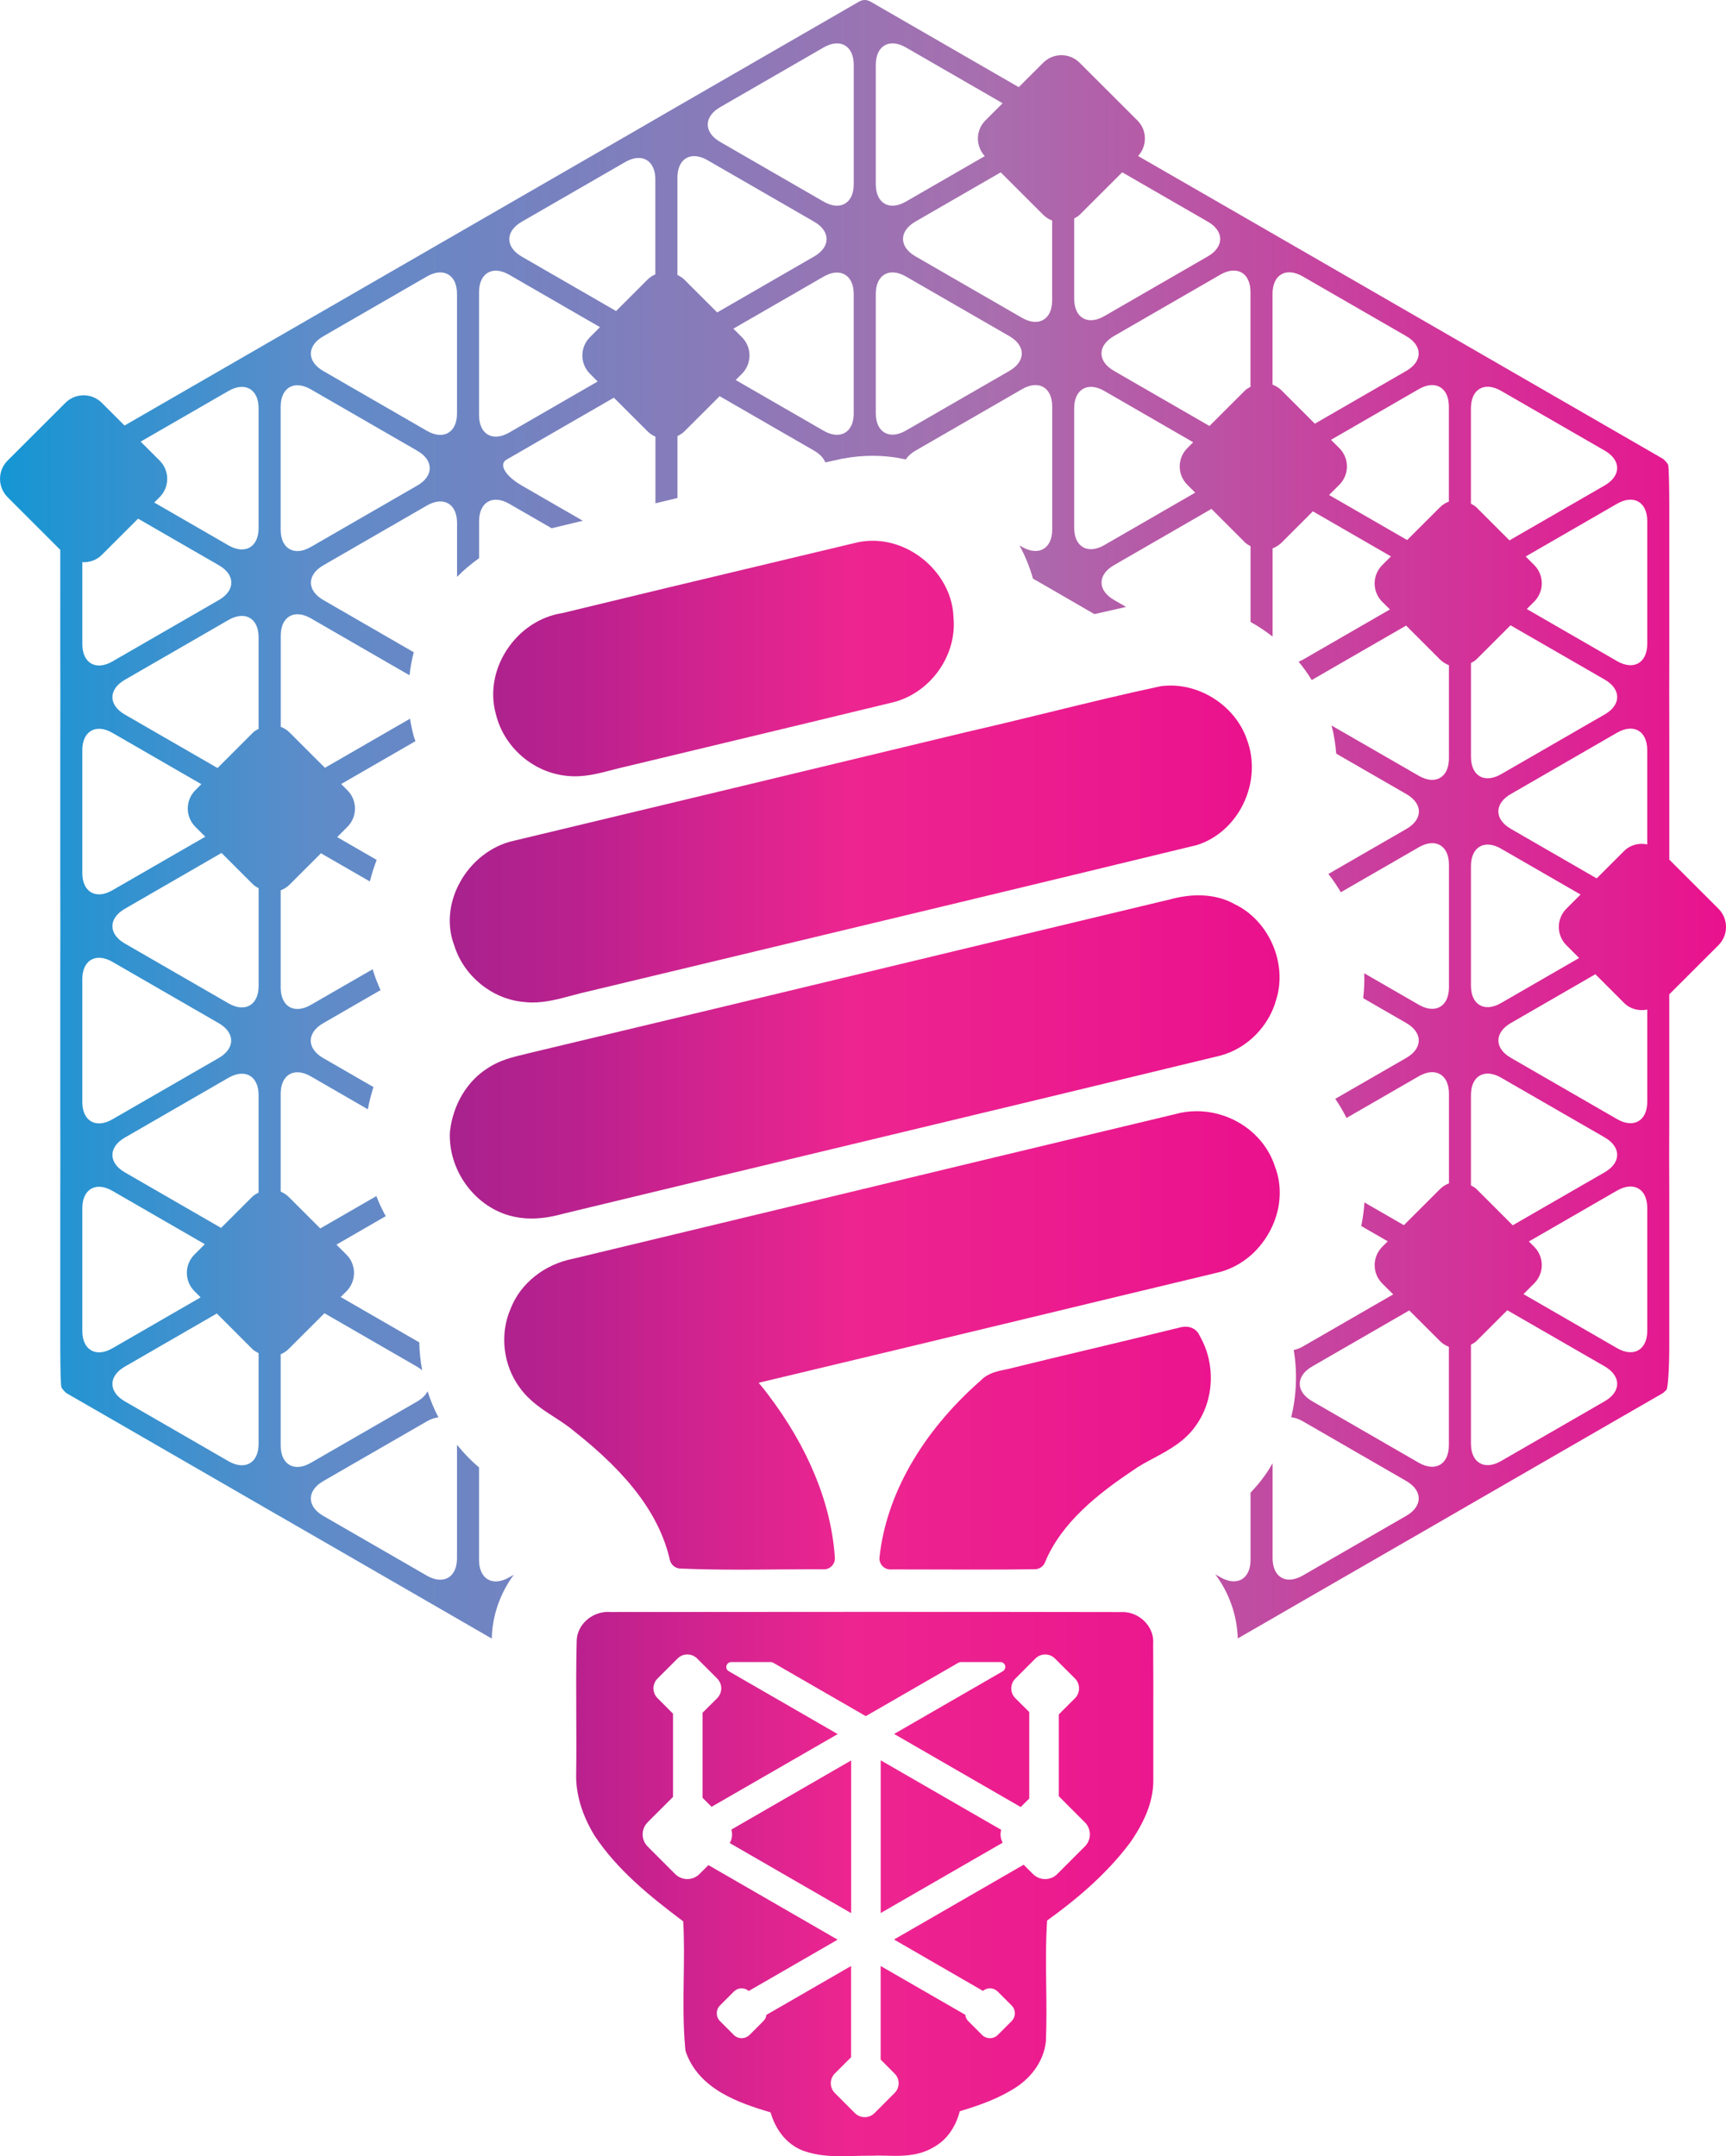 <?xml version="1.0" encoding="utf-8"?>
<!-- Generator: Adobe Illustrator 15.0.0, SVG Export Plug-In . SVG Version: 6.00 Build 0)  -->
<!DOCTYPE svg PUBLIC "-//W3C//DTD SVG 1.1//EN" "http://www.w3.org/Graphics/SVG/1.1/DTD/svg11.dtd">
<svg version="1.1" id="Layer_1" xmlns="http://www.w3.org/2000/svg" xmlns:xlink="http://www.w3.org/1999/xlink" x="0px" y="0px"
	 width="66px" height="82.456px" viewBox="0 0 66 82.456" enable-background="new 0 0 66 82.456" xml:space="preserve">
<g>
	<g>
		<g>
			<linearGradient id="SVGID_1_" gradientUnits="userSpaceOnUse" x1="17.199" y1="51.568" x2="48.936" y2="51.568">
				<stop  offset="0" style="stop-color:#A8228E"/>
				<stop  offset="0.168" style="stop-color:#BC218E"/>
				<stop  offset="0.485" style="stop-color:#ED2590"/>
				<stop  offset="1" style="stop-color:#EA118D"/>
			</linearGradient>
			<path fill="url(#SVGID_1_)" d="M48.56,47.076c-0.441,0.83-1.187,1.41-2.041,1.598c-2.449,0.586-4.895,1.176-7.342,1.766
				c-3.333,0.802-6.771,1.631-10.167,2.439c0.019,0.025,0.039,0.05,0.059,0.072c0.095,0.113,0.192,0.228,0.282,0.354
				c1.545,2.022,2.435,4.186,2.573,6.258c0.009,0.117-0.033,0.233-0.113,0.317c-0.079,0.086-0.191,0.132-0.307,0.132
				c0,0,0,0-0.002,0c-0.166-0.001-0.333-0.002-0.5-0.002c-0.452,0-0.91,0.004-1.355,0.007c-0.448,0.005-0.908,0.008-1.362,0.008
				c-0.894,0-1.616-0.015-2.277-0.043c-0.187-0.007-0.349-0.14-0.392-0.325c-0.389-1.699-1.552-3.263-3.656-4.922
				c-0.005-0.004-0.008-0.007-0.014-0.012c-0.221-0.188-0.473-0.351-0.737-0.523c-0.477-0.307-0.967-0.625-1.332-1.131
				c-0.64-0.861-0.778-2.051-0.351-3.025c0.371-0.963,1.285-1.692,2.383-1.908c3.061-0.734,6.12-1.471,9.179-2.206
				c4.542-1.093,9.234-2.224,13.851-3.325c0.264-0.075,0.538-0.112,0.814-0.112c1.362,0,2.593,0.866,2.996,2.106
				C49.052,45.378,48.986,46.28,48.56,47.076z M21.707,29.673c0.089,0.009,0.182,0.014,0.276,0.014c0.498,0,0.961-0.122,1.412-0.239
				c0.162-0.042,0.317-0.083,0.471-0.118c0.003,0,0.005,0,0.008-0.001c1.293-0.311,2.582-0.621,3.874-0.93
				c2.061-0.495,4.189-1.005,6.284-1.514c1.492-0.312,2.576-1.782,2.427-3.283c-0.047-1.559-1.488-2.923-3.09-2.923
				c-0.2,0-0.396,0.021-0.586,0.062c-0.001,0.001-0.003,0.002-0.007,0.002c-1.129,0.271-2.258,0.54-3.388,0.809
				c-2.582,0.616-5.253,1.253-7.876,1.891c-0.864,0.132-1.644,0.651-2.145,1.429c-0.484,0.75-0.63,1.637-0.405,2.439
				C19.273,28.586,20.403,29.557,21.707,29.673z M20.324,46.598c0.377,0,0.786-0.063,1.218-0.185
				c3.818-0.922,7.701-1.854,11.457-2.755c4.479-1.075,9.109-2.185,13.664-3.29c0.002,0,0.008-0.002,0.01-0.003
				c1.02-0.274,1.857-1.122,2.135-2.162c0.421-1.376-0.289-2.997-1.589-3.623c-0.402-0.226-0.867-0.342-1.387-0.342
				c-0.353,0-0.728,0.055-1.114,0.161c-3.394,0.812-6.844,1.641-10.181,2.444c-4.68,1.126-9.52,2.289-14.287,3.425
				c-0.052,0.013-0.106,0.026-0.157,0.039c-0.489,0.116-0.99,0.235-1.446,0.542c-0.79,0.495-1.329,1.404-1.442,2.427
				c0,0.01-0.002,0.019-0.002,0.027c-0.061,1.421,0.909,2.786,2.255,3.175C19.729,46.557,20.019,46.598,20.324,46.598z
				 M20.001,38.313c0.115,0.016,0.235,0.023,0.355,0.023c0.516,0,0.996-0.128,1.462-0.253c0.125-0.035,0.252-0.068,0.377-0.099
				c1.553-0.372,3.104-0.743,4.654-1.115c6.2-1.485,12.609-3.021,18.91-4.551c0.01-0.002,0.019-0.004,0.028-0.008
				c0.754-0.243,1.396-0.819,1.761-1.581c0.377-0.783,0.424-1.675,0.134-2.444c-0.409-1.201-1.637-2.069-2.919-2.069
				c-0.116,0-0.231,0.007-0.346,0.02c-0.013,0.002-0.025,0.003-0.035,0.006c-1.436,0.306-2.883,0.659-4.279,1.001
				c-1.024,0.25-2.082,0.508-3.129,0.747c-5.598,1.349-11.422,2.748-17.317,4.159c-0.862,0.185-1.644,0.792-2.088,1.626
				c-0.416,0.774-0.484,1.645-0.194,2.393C17.735,37.32,18.811,38.199,20.001,38.313z M25.952,71.534
				c0.092,0.093,0.214,0.138,0.334,0.138c0.121,0,0.24-0.045,0.332-0.138C26.436,71.718,26.135,71.718,25.952,71.534z M27.904,70.48
				l4.643,2.68v-5.839l-4.581,2.644C28.017,70.138,27.997,70.325,27.904,70.48z M45.337,50.734c-0.111,0-0.213,0.026-0.289,0.049
				c-0.021,0.004-0.05,0.012-0.058,0.014c-0.018,0.003-0.034,0.005-0.051,0.01c-1.068,0.265-2.161,0.525-3.216,0.778
				c-0.991,0.235-2.018,0.48-3.025,0.729c-0.006,0.002-0.01,0.004-0.015,0.004c-0.075,0.021-0.159,0.039-0.252,0.057
				c-0.291,0.059-0.654,0.13-0.938,0.424c-2.235,1.963-3.606,4.358-3.862,6.753c-0.013,0.117,0.025,0.237,0.105,0.325
				c0.079,0.09,0.195,0.14,0.312,0.14l0,0l0.268-0.001c0.499,0,0.993,0.002,1.49,0.003s0.997,0.003,1.493,0.003
				c0.889,0,1.612-0.005,2.275-0.013c0.17-0.002,0.319-0.104,0.384-0.261c0.63-1.534,2.05-2.638,3.355-3.514
				c0.003-0.002,0.006-0.004,0.01-0.007c0.239-0.172,0.507-0.315,0.792-0.466c0.587-0.315,1.196-0.641,1.617-1.251
				c0.7-0.98,0.759-2.344,0.152-3.41C45.794,50.873,45.589,50.734,45.337,50.734z M39.633,71.534
				c0.091,0.093,0.214,0.138,0.333,0.138c0.121,0,0.24-0.045,0.332-0.138C40.116,71.718,39.819,71.718,39.633,71.534z
				 M32.984,80.764c-0.057-0.016-0.112-0.043-0.158-0.089C32.872,80.721,32.927,80.749,32.984,80.764z M44.095,62.876
				c0.01,1.016,0.007,2.046,0.006,3.043c0,0.687-0.002,1.396,0,2.093c0.018,0.771-0.261,1.545-0.876,2.438
				c-0.003,0.004-0.007,0.008-0.011,0.014c-0.953,1.278-2.175,2.257-3.174,2.979c-0.054,0.82-0.045,1.669-0.034,2.493
				c0.01,0.692,0.017,1.41-0.012,2.118c0,0.01-0.003,0.018-0.003,0.027c-0.073,0.666-0.477,1.292-1.107,1.718
				c-0.67,0.444-1.413,0.705-2.184,0.937c-0.159,0.62-0.514,1.114-1.005,1.378c-0.48,0.289-1.013,0.328-1.47,0.328
				c-0.112,0-0.222-0.003-0.331-0.006c-0.106-0.002-0.208-0.006-0.313-0.006c-0.085,0-0.164,0.004-0.232,0.007
				c-0.011,0-0.02,0-0.03,0c-0.207-0.003-0.413,0.002-0.634,0.009c-0.171,0.006-0.348,0.01-0.524,0.01
				c-0.394,0-0.913-0.023-1.417-0.199c-0.613-0.22-1.067-0.751-1.279-1.478c-1.205-0.357-2.734-0.878-3.238-2.308
				c-0.011-0.03-0.019-0.064-0.021-0.1c-0.087-0.913-0.074-1.836-0.061-2.731c0.011-0.712,0.021-1.447-0.019-2.165
				c-1.299-0.976-2.527-1.973-3.396-3.286c-0.004-0.004-0.005-0.009-0.008-0.014c-0.463-0.765-0.705-1.565-0.69-2.313
				c0.011-0.764,0.007-1.54,0.004-2.292c-0.004-0.92-0.008-1.871,0.016-2.812c0.005-0.604,0.552-1.117,1.195-1.117
				c0.031,0,0.062,0.001,0.093,0.004c3.268-0.004,6.535-0.006,9.803-0.006c3.459,0,6.638,0.002,9.725,0.008
				c0.354-0.018,0.702,0.132,0.941,0.4C44.02,62.281,44.121,62.575,44.095,62.876z M41.675,70.15c0-0.177-0.069-0.342-0.194-0.465
				l-0.172-0.173l-0.381-0.38l-0.441-0.444v-3.127l0.622-0.622c0.1-0.1,0.152-0.232,0.152-0.374c0-0.141-0.053-0.274-0.152-0.374
				l-0.769-0.767c-0.1-0.101-0.232-0.155-0.374-0.155c-0.14,0-0.274,0.055-0.374,0.155l-0.766,0.767
				c-0.208,0.206-0.208,0.542-0.003,0.748l0.534,0.532v3.306l-0.327,0.325l-4.84-2.794l4.158-2.399
				c0.073-0.044,0.108-0.13,0.089-0.21c-0.023-0.082-0.097-0.14-0.181-0.14h-0.739h-0.774c-0.031,0-0.064,0.009-0.094,0.025
				l-3.542,2.043l-3.541-2.043c-0.029-0.017-0.061-0.025-0.093-0.025l0,0h-1.513c-0.084,0-0.159,0.058-0.181,0.14
				c-0.021,0.08,0.012,0.166,0.087,0.21l4.167,2.404l-4.824,2.781l-0.345-0.345v-3.251l0.562-0.56
				c0.097-0.1,0.154-0.232,0.154-0.374c0-0.141-0.057-0.274-0.154-0.374l-0.768-0.767c-0.101-0.101-0.232-0.155-0.375-0.155
				s-0.275,0.055-0.373,0.155l-0.768,0.767c-0.207,0.206-0.207,0.542,0,0.748l0.593,0.595v3.183l-0.428,0.428l-0.43,0.429
				l-0.11,0.112c-0.257,0.255-0.257,0.673,0,0.929l1.051,1.052c0.125,0.123,0.288,0.192,0.464,0.192
				c0.174,0,0.338-0.069,0.463-0.192l0.344-0.343l4.941,2.852l-3.399,1.962c-0.076-0.064-0.172-0.101-0.271-0.101
				c-0.113,0-0.22,0.046-0.3,0.125l-0.529,0.53c-0.163,0.163-0.163,0.434,0,0.598l0.529,0.53c0.08,0.08,0.187,0.123,0.3,0.123
				c0.114,0,0.217-0.043,0.3-0.122l0.528-0.53c0.066-0.065,0.107-0.149,0.118-0.239l3.238-1.869v3.489l-0.621,0.621
				c-0.206,0.205-0.206,0.542,0,0.747l0.767,0.769c0.103,0.1,0.234,0.154,0.375,0.154c0.142,0,0.274-0.055,0.375-0.154l0.767-0.769
				c0.1-0.099,0.156-0.231,0.156-0.373s-0.057-0.274-0.158-0.374l-0.53-0.532v-3.578l3.235,1.865
				c0.011,0.092,0.048,0.176,0.114,0.242l0.53,0.53c0.08,0.08,0.188,0.123,0.301,0.123c0.112,0,0.218-0.043,0.298-0.122l0.529-0.53
				c0.081-0.081,0.124-0.187,0.124-0.301c0-0.112-0.043-0.22-0.124-0.299l-0.529-0.528c-0.08-0.08-0.186-0.126-0.298-0.126
				c-0.1,0-0.191,0.034-0.269,0.097l-3.4-1.964l4.957-2.86l0.357,0.357c0.124,0.123,0.288,0.192,0.464,0.192
				s0.341-0.069,0.464-0.192l1.051-1.052C41.606,70.49,41.675,70.325,41.675,70.15z M38.283,69.973l-4.606-2.657v5.84l4.664-2.69
				C38.257,70.314,38.238,70.138,38.283,69.973z"/>
		</g>
	</g>
	<linearGradient id="SVGID_2_" gradientUnits="userSpaceOnUse" x1="0" y1="31.33" x2="66.001" y2="31.33">
		<stop  offset="0" style="stop-color:#1596D4"/>
		<stop  offset="0.18" style="stop-color:#5D8CC9"/>
		<stop  offset="0.574" style="stop-color:#A86EAE"/>
		<stop  offset="1" style="stop-color:#EA118D"/>
	</linearGradient>
	<path fill="url(#SVGID_2_)" d="M65.711,34.75l-1.88-1.878v-4.858c0-0.731-0.002-1.333-0.002-1.339
		c-0.001-0.005-0.001-0.024-0.001-0.029c0.001-0.005,0.003-0.618,0.003-1.35v-6.038c0-0.731-0.02-1.395-0.041-1.474
		c-0.022-0.08-0.181-0.228-0.196-0.235c-0.014-0.008-0.025-0.015-0.025-0.015c-0.001,0-0.52-0.3-1.152-0.666l-5.23-3.018
		c-0.634-0.365-1.151-0.664-1.151-0.664s-0.013-0.006-0.027-0.016c-0.016-0.009-0.027-0.016-0.027-0.016l0,0
		c0,0-0.52-0.299-1.152-0.664l-5.227-3.017c-0.634-0.365-1.152-0.664-1.152-0.664s-0.013-0.008-0.028-0.017
		s-0.027-0.017-0.029-0.017c0,0,0,0,0,0s0,0,0,0s-0.52-0.299-1.153-0.665L43.52,5.966c0.352-0.388,0.348-0.984-0.025-1.358
		l-2.21-2.207c-0.386-0.387-1.012-0.387-1.396,0l-0.934,0.932L34.43,0.721c-0.634-0.366-1.152-0.665-1.152-0.665
		c-0.001,0-0.007-0.003-0.016-0.006c0,0,0,0-0.007-0.003C33.195,0.017,33.131,0,33.068,0c-0.061,0-0.121,0.016-0.177,0.042
		C32.88,0.048,32.88,0.048,32.88,0.048c-0.013,0.005-0.023,0.009-0.023,0.009s-0.519,0.299-1.151,0.665l-5.221,3.012
		c-0.634,0.365-1.152,0.665-1.153,0.666c0,0-0.014,0.008-0.03,0.017c-0.016,0.009-0.031,0.019-0.036,0.022
		c-0.003,0.003-0.532,0.31-1.166,0.675l-5.205,3.003c-0.633,0.365-1.151,0.664-1.151,0.664c0,0-0.013,0.007-0.028,0.016
		c-0.015,0.009-0.028,0.016-0.028,0.016v0c0,0,0,0,0,0c-0.001,0-0.52,0.3-1.152,0.665l-5.227,3.017
		c-0.634,0.365-1.151,0.664-1.151,0.664s-0.013,0.007-0.028,0.016c-0.015,0.009-0.027,0.017-0.027,0.017h-0.001
		c0,0-0.518,0.298-1.151,0.664l-4.188,2.417l-0.867-0.866c-0.386-0.387-1.012-0.387-1.397,0l-2.209,2.207
		c-0.385,0.386-0.385,1.012,0,1.398l2.015,2.014V25.3c0,0.731,0,1.334,0.002,1.339c0,0.006,0.001,0.024,0,0.03
		c-0.001,0.005-0.002,0.618-0.002,1.35v6.038c0,0.731,0,1.334,0.002,1.34c0,0.005,0.001,0.024,0,0.029
		c-0.001,0.006-0.002,0.619-0.002,1.35v6.033c0,0.73,0,1.334,0.002,1.339c0,0.006,0.001,0.025,0,0.03
		c-0.001,0.006-0.002,0.617-0.002,1.349v6.039c0,0.73,0.018,1.395,0.041,1.474c0.021,0.08,0.182,0.228,0.195,0.235
		c0.014,0.008,0.026,0.014,0.026,0.016c0,0,0.521,0.298,1.154,0.664l5.229,3.018c0.633,0.365,1.151,0.665,1.151,0.665
		s0.012,0.006,0.027,0.016c0.017,0.008,0.027,0.016,0.027,0.016c0.001,0,0.519,0.299,1.153,0.663l5.226,3.016
		c0.633,0.367,1.151,0.665,1.151,0.665s0.014,0.008,0.03,0.018c0.016,0.01,0.029,0.017,0.029,0.017s0,0,0.001,0
		c0,0,0.469,0.271,1.059,0.612c0.024-0.909,0.333-1.749,0.841-2.439L19.47,60.32c-0.633,0.365-1.152,0.066-1.152-0.665v-3.539
		c-0.283-0.237-0.568-0.529-0.843-0.865v4.338c0,0.731-0.519,1.031-1.151,0.666l-3.963-2.286c-0.633-0.366-0.633-0.964,0-1.33
		l3.963-2.286c0.156-0.09,0.305-0.139,0.442-0.151c-0.17-0.321-0.305-0.655-0.416-0.998c-0.075,0.143-0.202,0.277-0.397,0.39
		l-4.069,2.347c-0.634,0.366-1.151,0.067-1.151-0.664v-3.488c0.111-0.05,0.217-0.114,0.307-0.205l1.366-1.365l3.546,2.047
		c0.073,0.043,0.136,0.088,0.192,0.136c-0.066-0.354-0.106-0.71-0.111-1.068l-3.006-1.735l0.222-0.221
		c0.385-0.387,0.385-1.012,0-1.398l-0.384-0.384l1.885-1.089c-0.135-0.247-0.256-0.502-0.359-0.767l-2.144,1.237l-1.207-1.206
		c-0.09-0.09-0.196-0.154-0.307-0.203v-3.742c0-0.732,0.517-1.031,1.151-0.666l2.181,1.26c0.056-0.29,0.126-0.573,0.216-0.85
		l-1.925-1.11c-0.632-0.366-0.632-0.964,0-1.33l2.196-1.267c-0.092-0.201-0.175-0.407-0.246-0.619
		c-0.021-0.059-0.036-0.12-0.055-0.18l-2.367,1.365c-0.634,0.365-1.151,0.066-1.151-0.665v-3.717c0.124-0.048,0.242-0.12,0.342-0.22
		l1.198-1.197l1.87,1.078c0.07-0.278,0.154-0.554,0.262-0.824l-1.512-0.873l0.392-0.392c0.385-0.386,0.385-1.012,0-1.398
		l-0.239-0.239l2.84-1.639c-0.02-0.068-0.051-0.131-0.068-0.201c-0.059-0.217-0.104-0.438-0.139-0.659l-3.254,1.878l-1.348-1.347
		c-0.1-0.101-0.218-0.172-0.342-0.22V24.31c0-0.731,0.517-1.03,1.151-0.665l3.773,2.178c0.036-0.297,0.085-0.591,0.163-0.88
		l-3.458-1.997c-0.634-0.365-0.634-0.962-0.001-1.328l3.963-2.287c0.633-0.365,1.151-0.066,1.151,0.666v2.063
		c0.26-0.265,0.544-0.5,0.843-0.715v-1.415c0-0.731,0.519-1.03,1.152-0.665l1.623,0.936c0.395-0.097,0.794-0.191,1.191-0.287
		l-2.333-1.346c-0.633-0.366-0.896-0.812-0.583-0.992c0.311-0.18,1.086-0.627,1.718-0.992l2.385-1.376l1.296,1.294
		c0.086,0.087,0.188,0.149,0.294,0.196v2.548c0.283-0.068,0.56-0.134,0.843-0.202v-2.369c0.091-0.047,0.183-0.096,0.259-0.173
		l1.353-1.352l3.616,2.086c0.219,0.127,0.358,0.283,0.425,0.446l0.514-0.111l0.125-0.03l0.054-0.007
		c0.368-0.07,0.743-0.104,1.119-0.104c0.432,0,0.855,0.049,1.267,0.138c0.08-0.123,0.199-0.237,0.37-0.335l4.076-2.352
		c0.633-0.366,1.151-0.066,1.151,0.665v4.703c0,0.731-0.519,1.031-1.151,0.665l-0.102-0.058c0.218,0.402,0.393,0.826,0.516,1.27
		c0.51,0.294,0.897,0.517,0.902,0.519c0.006,0.002,0.023,0.012,0.027,0.016c0.006,0.004,0.535,0.311,1.169,0.677l0.253,0.146
		c0.399-0.093,0.804-0.185,1.211-0.275l-0.464-0.268c-0.634-0.366-0.634-0.963,0-1.328l3.729-2.152l1.286,1.286
		c0.061,0.061,0.137,0.096,0.208,0.139v2.897c0.296,0.165,0.576,0.352,0.843,0.56v-3.374c0.126-0.048,0.245-0.12,0.347-0.221
		l1.194-1.194l2.985,1.723l-0.336,0.336c-0.384,0.386-0.384,1.012,0,1.398l0.297,0.295l-3.335,1.924
		c-0.054,0.031-0.106,0.051-0.158,0.072c0.186,0.223,0.352,0.458,0.504,0.706c0.01-0.005,0.016-0.011,0.023-0.017l3.585-2.068
		l1.294,1.294c0.101,0.101,0.218,0.172,0.343,0.221v3.564c0,0.731-0.52,1.031-1.152,0.665l-3.336-1.923
		c0.094,0.353,0.149,0.712,0.179,1.076l2.686,1.549c0.633,0.365,0.633,0.963,0,1.328l-2.987,1.724
		c0.175,0.223,0.334,0.456,0.477,0.699l2.982-1.721c0.633-0.366,1.152-0.067,1.152,0.665v4.694c0,0.731-0.52,1.03-1.152,0.665
		l-2.087-1.204c0.01,0.317-0.002,0.634-0.041,0.951l1.651,0.953c0.633,0.366,0.633,0.963,0,1.33l-2.718,1.567
		c0.161,0.233,0.302,0.478,0.431,0.731l2.764-1.595c0.633-0.365,1.152-0.066,1.152,0.665v3.431c-0.125,0.048-0.242,0.12-0.343,0.221
		l-1.381,1.379l-1.508-0.871c-0.018,0.303-0.06,0.605-0.122,0.903l1.014,0.585l-0.213,0.212c-0.384,0.387-0.384,1.012,0,1.398
		l0.421,0.419l-3.459,1.996c-0.121,0.069-0.234,0.108-0.345,0.131c0.146,0.857,0.106,1.734-0.095,2.573
		c0.137,0.014,0.283,0.062,0.439,0.151l3.962,2.287c0.633,0.366,0.633,0.963,0,1.329l-3.963,2.286
		c-0.634,0.365-1.151,0.066-1.151-0.665v-3.628c-0.086,0.142-0.167,0.285-0.265,0.422c-0.183,0.262-0.378,0.49-0.578,0.7v2.572
		c0,0.731-0.518,1.029-1.151,0.665l-0.196-0.113c0.532,0.715,0.832,1.568,0.859,2.451c0.592-0.34,1.062-0.612,1.062-0.612
		s0.014-0.007,0.029-0.016c0.014-0.01,0.027-0.017,0.027-0.017s0,0,0.001,0c0,0,0.519-0.299,1.152-0.666l5.227-3.015
		c0.635-0.365,1.152-0.665,1.152-0.666c0,0,0.012-0.007,0.026-0.015c0.015-0.009,0.026-0.017,0.026-0.017c0.002,0,0.002,0,0.002,0
		s0.518-0.298,1.151-0.664l5.231-3.019c0.634-0.364,1.151-0.663,1.151-0.663l0,0c0,0,0.012-0.007,0.025-0.016
		c0.016-0.008,0.073-0.063,0.131-0.122s0.106-0.855,0.106-1.587v-6.038c0-0.731-0.002-1.334-0.003-1.339c0-0.006,0-0.025,0-0.03
		c0.001-0.006,0.003-0.619,0.003-1.351v-4.777l1.88-1.878C66.097,35.762,66.097,35.136,65.711,34.75z M9.643,45.768l-1.189,1.188
		l-3.681-2.124c-0.633-0.366-0.633-0.963,0-1.329l3.965-2.288c0.634-0.366,1.151-0.066,1.151,0.665v3.725
		C9.803,45.65,9.715,45.696,9.643,45.768z M3.895,21.218l1.385-1.384l3.091,1.783c0.633,0.365,0.633,0.962,0,1.328l-4.072,2.349
		c-0.633,0.365-1.151,0.066-1.151-0.665v-3.13C3.417,21.513,3.689,21.424,3.895,21.218z M7.469,31.617l0.38,0.38l-3.551,2.048
		c-0.633,0.366-1.151,0.067-1.151-0.665v-4.69c0-0.731,0.518-1.03,1.151-0.665L7.7,29.988l-0.231,0.231
		C7.084,30.605,7.084,31.23,7.469,31.617z M3.147,37.446c0-0.73,0.518-1.029,1.151-0.665l4.067,2.347
		c0.633,0.365,0.633,0.964,0,1.33l-4.067,2.346c-0.633,0.365-1.151,0.067-1.151-0.666V37.446z M8.738,38.369l-3.965-2.288
		c-0.633-0.365-0.633-0.963,0-1.328l3.698-2.135l1.208,1.207c0.062,0.063,0.139,0.099,0.211,0.141v3.739
		C9.889,38.435,9.372,38.735,8.738,38.369z M9.678,28.011L8.319,29.37l-3.546-2.045c-0.633-0.366-0.633-0.964,0-1.329l3.965-2.288
		c0.634-0.365,1.151-0.066,1.151,0.665v3.499C9.817,27.913,9.74,27.949,9.678,28.011z M8.738,14.95
		c0.634-0.366,1.151-0.066,1.151,0.665v4.576c0,0.73-0.517,1.03-1.151,0.665l-2.84-1.639l0.207-0.206
		c0.385-0.386,0.385-1.013,0-1.398l-0.726-0.725L8.738,14.95z M3.147,50.894v-4.69c0-0.73,0.518-1.031,1.151-0.665l3.534,2.04
		l-0.398,0.397c-0.385,0.387-0.385,1.012,0,1.398l0.238,0.238l-3.374,1.948C3.665,51.924,3.147,51.625,3.147,50.894z M8.738,55.878
		l-3.965-2.289c-0.633-0.366-0.633-0.964,0-1.328l3.518-2.031l1.352,1.352c0.072,0.073,0.16,0.118,0.246,0.164v3.467
		C9.889,55.943,9.372,56.244,8.738,55.878z M15.958,18.567l-4.075,2.351c-0.634,0.365-1.151,0.066-1.151-0.665v-4.7
		c0-0.731,0.517-1.031,1.151-0.666l4.075,2.351C16.592,17.604,16.592,18.202,15.958,18.567z M17.475,15.81
		c0,0.731-0.519,1.031-1.151,0.665l-3.962-2.287c-0.634-0.365-0.634-0.963,0-1.328l3.962-2.287c0.633-0.365,1.151-0.066,1.151,0.665
		V15.81z M27.055,6.126l4.078,2.353c0.633,0.365,0.633,0.963,0,1.328l-3.709,2.141l-1.261-1.26
		c-0.077-0.076-0.168-0.126-0.259-0.173V6.792C25.903,6.06,26.422,5.76,27.055,6.126z M19.949,8.481l3.96-2.285
		c0.633-0.365,1.15-0.066,1.15,0.665v3.631c-0.106,0.047-0.208,0.109-0.294,0.196l-1.207,1.206l-3.61-2.083
		C19.316,9.445,19.316,8.847,19.949,8.481z M19.47,16.542c-0.633,0.366-1.152,0.066-1.152-0.666v-4.705
		c0-0.73,0.519-1.03,1.152-0.665l2.283,1.318c0.35,0.202,0.784,0.452,1.19,0.686l-0.385,0.385c-0.385,0.386-0.385,1.011,0,1.398
		l0.295,0.296L19.47,16.542z M32.646,15.807c0,0.731-0.519,1.03-1.152,0.665l-3.362-1.94l0.239-0.238
		c0.385-0.387,0.385-1.012,0-1.398l-0.328-0.327l3.45-1.99c0.633-0.366,1.152-0.067,1.152,0.665V15.807z M32.646,7.045
		c0,0.731-0.519,1.03-1.152,0.665l-3.956-2.283c-0.633-0.365-0.633-0.963,0-1.329l3.956-2.283c0.633-0.365,1.152-0.066,1.152,0.666
		V7.045z M56.458,45.47c-0.062-0.062-0.139-0.098-0.211-0.14v-3.455c0-0.731,0.517-1.03,1.15-0.665l3.967,2.287
		c0.633,0.367,0.632,0.965,0,1.33l-3.52,2.029L56.458,45.47z M56.458,25.214l1.303-1.302l3.604,2.078
		c0.633,0.366,0.633,0.964,0,1.329l-3.967,2.288c-0.634,0.366-1.15,0.066-1.15-0.665v-3.588
		C56.319,25.312,56.395,25.276,56.458,25.214z M56.247,37.694v-4.575c0-0.731,0.517-1.032,1.15-0.666l3.041,1.754l-0.541,0.542
		c-0.386,0.386-0.386,1.012,0,1.398l0.488,0.487l-2.988,1.724C56.763,38.725,56.247,38.424,56.247,37.694z M62.104,32.542
		l-1.049,1.048l-3.285-1.896c-0.634-0.365-0.634-0.963,0-1.328l4.065-2.347c0.636-0.365,1.153-0.066,1.153,0.666v3.604
		C62.677,32.228,62.345,32.301,62.104,32.542z M62.989,19.928v4.69c0,0.731-0.518,1.03-1.153,0.665l-3.453-1.993l0.284-0.284
		c0.385-0.386,0.385-1.012,0-1.398l-0.327-0.327l3.496-2.018C62.471,18.898,62.989,19.197,62.989,19.928z M57.397,14.945
		l3.967,2.288c0.633,0.365,0.632,0.963,0,1.329l-3.644,2.102l-1.263-1.262c-0.062-0.062-0.139-0.098-0.211-0.141V15.61
		C56.247,14.879,56.763,14.58,57.397,14.945z M49.812,10.569l3.962,2.286c0.633,0.365,0.633,0.964,0,1.329l-3.496,2.018
		l-1.271-1.271c-0.102-0.103-0.221-0.174-0.347-0.222v-3.476C48.66,10.503,49.177,10.204,49.812,10.569z M47.817,11.167v3.625
		c-0.071,0.042-0.147,0.077-0.208,0.139l-1.36,1.359l-3.655-2.109c-0.634-0.366-0.634-0.963,0-1.329l4.072-2.35
		C47.299,10.137,47.817,10.436,47.817,11.167z M46.185,9.805l-3.959,2.285c-0.633,0.365-1.151,0.066-1.151-0.666v-3.07
		c0.073-0.042,0.147-0.078,0.21-0.14l1.627-1.625l3.273,1.888C46.818,8.841,46.818,9.439,46.185,9.805z M33.489,2.48
		c0-0.732,0.518-1.031,1.151-0.666l3.699,2.134l-0.66,0.659C37.304,4.983,37.3,5.582,37.656,5.97L34.64,7.71
		c-0.634,0.365-1.151,0.066-1.151-0.665V2.48z M38.597,14.184l-3.957,2.282c-0.634,0.366-1.151,0.066-1.151-0.664v-4.564
		c0-0.731,0.518-1.03,1.151-0.665l3.957,2.282C39.23,13.22,39.23,13.818,38.597,14.184z M39.081,12.154l-4.076-2.352
		c-0.633-0.365-0.633-0.963,0-1.329l3.261-1.882l1.624,1.622c0.1,0.101,0.218,0.173,0.343,0.221v3.055
		C40.232,12.22,39.713,12.519,39.081,12.154z M42.226,20.846c-0.633,0.366-1.151,0.066-1.151-0.665v-4.567
		c0-0.731,0.519-1.03,1.151-0.665l3.4,1.963L45.4,17.139c-0.386,0.386-0.386,1.011,0,1.397l0.304,0.303L42.226,20.846z
		 M50.823,18.929l0.393-0.393c0.385-0.386,0.385-1.011,0-1.397l-0.32-0.32l3.355-1.937c0.633-0.366,1.152-0.066,1.152,0.666v3.633
		c-0.125,0.048-0.242,0.12-0.343,0.221l-1.252,1.25L50.823,18.929z M54.25,55.935l-4.074-2.351c-0.634-0.366-0.634-0.963,0-1.33
		l3.712-2.142l1.172,1.17c0.101,0.102,0.218,0.173,0.343,0.221v3.768C55.403,56.001,54.883,56.3,54.25,55.935z M61.364,53.584
		l-3.967,2.288c-0.634,0.366-1.15,0.066-1.15-0.665v-3.784c0.072-0.043,0.148-0.078,0.211-0.141l1.179-1.177l3.728,2.148
		C61.997,52.622,61.997,53.218,61.364,53.584z M62.989,50.89c0,0.731-0.518,1.03-1.153,0.665l-3.581-2.067l0.412-0.411
		c0.385-0.387,0.385-1.012,0-1.398l-0.204-0.204l3.373-1.947c0.636-0.364,1.153-0.064,1.153,0.665V50.89z M61.835,42.796
		l-4.063-2.345c-0.634-0.365-0.634-0.963,0-1.329l3.233-1.867l1.099,1.099c0.241,0.241,0.573,0.314,0.885,0.254v3.523
		C62.989,42.864,62.471,43.163,61.835,42.796z"/>
</g>
</svg>
